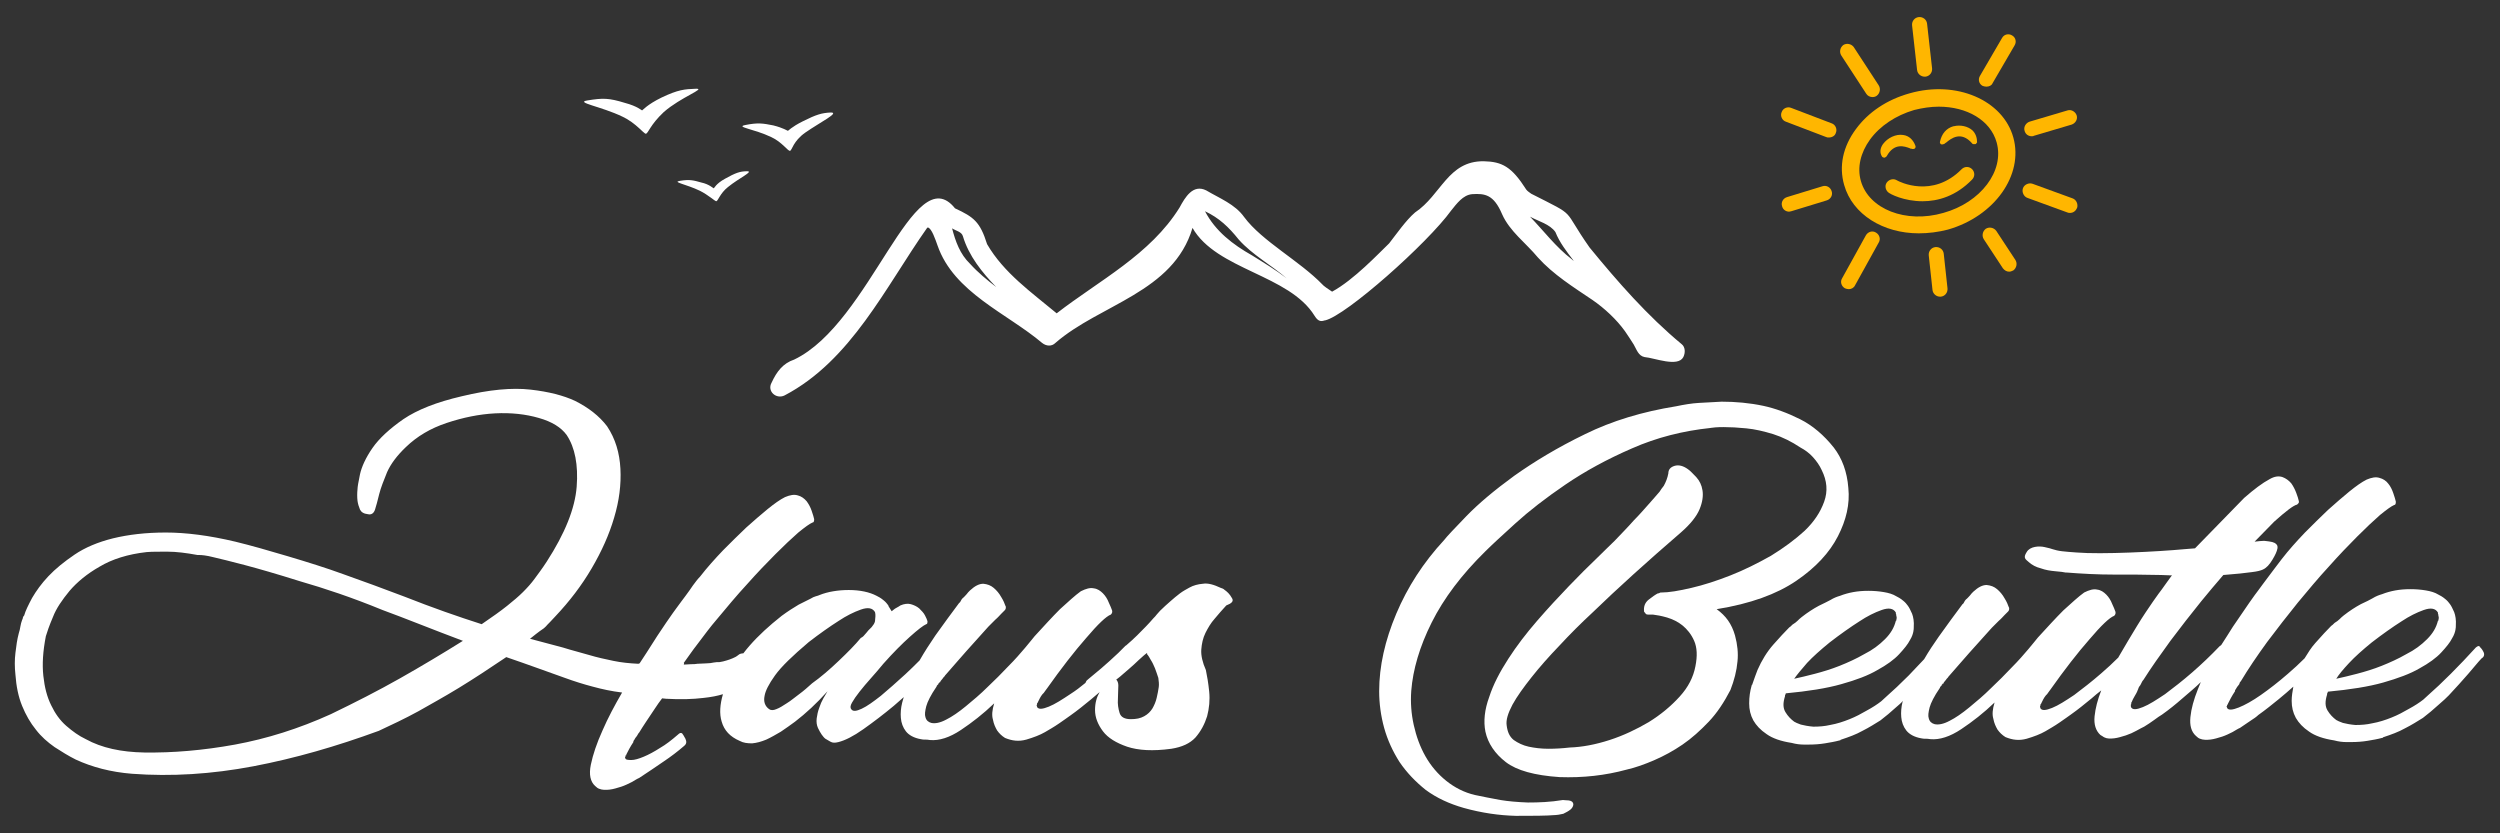 <?xml version="1.0" encoding="utf-8"?>
<!-- Generator: Adobe Illustrator 26.0.3, SVG Export Plug-In . SVG Version: 6.00 Build 0)  -->
<svg version="1.1" id="Layer_1" xmlns="http://www.w3.org/2000/svg" xmlns:xlink="http://www.w3.org/1999/xlink" x="0px" y="0px"
	 width="600px" height="200px" viewBox="0 0 600 200" style="enable-background:new 0 0 600 200;" xml:space="preserve">
<rect x="0" y="0" width="600" height="200" fill="#333333" stroke="none"/>
<style type="text/css">
	.st0{fill:#FFFFFF;}
	.st1{fill:#FFB600;}
</style>
<g>
	<path class="st0" d="M293.8,141.5c-0.1-0.1-0.2-0.2-0.3-0.2c-0.1-0.1-0.3-0.1-0.5-0.2c-1.7-0.8-3.1-1.2-4.3-1
		c-1.2,0.1-2.3,0.4-3.2,0.9c-0.7,0.4-1.5,0.8-2.3,1.4c-0.8,0.6-1.5,1.2-2.3,1.9s-1.7,1.5-2.5,2.3c-0.3,0.3-0.5,0.6-0.8,0.9
		c-0.2,0.3-0.5,0.6-0.8,0.9c-1.1,1.3-2.4,2.6-3.9,4.1c-0.8,0.8-1.6,1.5-2.4,2.2c-0.1,0.1-0.2,0.2-0.4,0.3c-0.5,0.5-1,1-1.6,1.6
		l-0.1,0.1c-1.5,1.4-2.8,2.6-4.1,3.7c-1.3,1.1-2.3,1.9-3,2.5c-0.4,0.3-0.6,0.5-0.7,0.8c0,0.1-0.1,0.1-0.1,0.2
		c-1.2,1-2.4,1.9-3.5,2.6c-2.1,1.4-3.8,2.5-5.3,3.1s-2.4,0.7-2.8,0.1c0-0.1,0-0.2-0.1-0.3c0-0.1,0-0.2,0.1-0.4v-0.1
		c0-0.1,0-0.2,0.1-0.2c0,0,0.1-0.1,0.1-0.2c0.3-0.6,0.6-1.3,1.1-1.9l0.3-0.3c0.4-0.5,0.6-0.9,0.8-1.1c3.4-4.8,6.5-8.8,9.4-12.1
		c2.8-3.3,4.8-5.2,5.9-5.6c0.3-0.3,0.4-0.6,0.3-1c-0.2-0.5-0.4-1.1-0.8-1.9c-0.3-0.8-0.8-1.6-1.4-2.2c-0.6-0.6-1.3-1.1-2.2-1.2
		c-0.9-0.2-1.9,0.1-3.1,0.7c-1.4,1-3,2.5-5,4.3c-1.9,1.9-3.9,4.1-6.1,6.5c-0.5,0.6-1.2,1.5-2.3,2.8s-2.4,2.8-4,4.4
		c-1.6,1.7-3.2,3.3-5,5c-1.7,1.7-3.5,3.2-5.2,4.6c-1.7,1.4-3.3,2.5-4.7,3.2c-1.5,0.8-2.7,1-3.6,0.8c-0.7-0.2-1.2-0.6-1.4-1.4
		c-0.2-0.6-0.1-1.4,0.2-2.6c0.3-1.1,1.1-2.7,2.4-4.6c0.1-0.1,0.1-0.2,0.1-0.2s0-0.1,0.1-0.2l0.3-0.3c0-0.1,0-0.2,0.1-0.2
		c0,0,0.1-0.1,0.1-0.2c0.2,0,0.3-0.1,0.3-0.3c0.2-0.2,0.3-0.4,0.5-0.6c0.1-0.2,0.3-0.4,0.5-0.6c0.1-0.2,0.2-0.3,0.3-0.4
		c1.6-1.8,3.2-3.7,4.9-5.6c1.7-1.9,3.5-3.9,5.3-5.9l1.7-1.7c0.6-0.5,1-1,1.4-1.4s0.6-0.6,0.8-0.8s0.3-0.4,0.3-0.7
		c0-0.2,0-0.3-0.1-0.4c-0.2-0.6-0.5-1.3-1-2.1c-0.5-0.9-1.1-1.6-1.8-2.2c-0.7-0.6-1.5-0.9-2.5-1c-1,0-2,0.5-3.2,1.6
		c-0.3,0.3-0.6,0.6-0.8,0.9c-0.3,0.3-0.6,0.7-1,1c-0.2,0.2-0.3,0.4-0.4,0.6c-0.1,0.2-0.2,0.4-0.4,0.5c-1.8,2.4-3.7,5-5.7,7.8
		c-1.3,1.9-2.6,3.9-3.8,6c-1.1,1.1-2.2,2.2-3.4,3.3c-2.2,2-4.1,3.7-5.9,5.2c-1.8,1.4-3.3,2.5-4.6,3.1s-2.1,0.7-2.5,0.1
		c-0.3-0.4-0.2-0.9,0.2-1.6c0.4-0.7,1-1.6,1.8-2.6s1.7-2.1,2.7-3.2c1-1.1,2-2.3,3-3.5c2.4-2.7,4.5-4.8,6.4-6.5s3.2-2.7,3.9-3
		c0.2,0,0.3-0.2,0.3-0.7c-0.1-0.4-0.3-0.8-0.6-1.4c-0.3-0.6-0.8-1.1-1.4-1.7c-0.6-0.5-1.3-0.8-2-1s-1.6-0.1-2.5,0.3
		c-0.3,0.2-0.6,0.4-1,0.6c-0.4,0.2-0.7,0.5-1.1,0.8c-0.2-0.3-0.3-0.5-0.5-0.8c-0.1-0.2-0.3-0.4-0.3-0.6c-0.3-0.4-0.6-0.8-1.1-1.2
		c-0.7-0.6-1.3-0.9-1.7-1.1c-1.7-0.9-4-1.4-6.7-1.4c-1.3,0-2.5,0.1-3.7,0.3s-2.3,0.5-3.3,0.9c-0.2,0.1-0.5,0.2-0.9,0.3
		s-0.8,0.3-1.3,0.6c-0.6,0.3-1.6,0.8-2.8,1.4c-1.2,0.7-2.6,1.6-4.1,2.7c-0.4,0.3-0.7,0.6-1.1,0.9c-0.4,0.3-0.7,0.6-1.1,0.9
		c-2.7,2.3-5.1,4.7-7,7.2c-0.4,0-0.9,0.1-1.2,0.4c-0.5,0.4-0.9,0.6-1.4,0.8s-1,0.4-1.4,0.5c-0.6,0.2-1.1,0.3-1.7,0.4
		c-0.5,0-0.9,0-1.4,0.1s-1,0.2-1.7,0.2c-0.6,0-1.4,0.1-2.2,0.1c-0.5,0.1-1,0.1-1.5,0.1c-0.6,0-1.2,0.1-1.8,0.1
		c0.1-0.2,0.1-0.3,0-0.4c1.1-1.5,2.1-3,3.2-4.4c1.8-2.4,3.3-4.4,4.6-5.9c2.5-3,4.9-5.9,7.4-8.6c2.4-2.7,4.7-5.1,6.8-7.2
		c2.1-2.1,3.9-3.8,5.5-5.2c1.6-1.3,2.7-2.1,3.4-2.4c0.3,0,0.4-0.3,0.4-0.8c-0.1-0.5-0.3-1.1-0.6-2s-0.7-1.6-1.2-2.3
		c-0.6-0.7-1.3-1.2-2.1-1.4c-0.9-0.3-1.9-0.1-3.1,0.4c-1.2,0.6-2.6,1.6-4.2,2.9c-1.6,1.3-3.3,2.8-5.1,4.4c-1.8,1.7-3.6,3.5-5.6,5.5
		c-1.9,2-3.8,4.1-5.5,6.3c-0.6,0.6-1.1,1.3-1.7,2.1c-0.5,0.7-1,1.5-1.7,2.4s-1.4,1.9-2.3,3.1c-0.3,0.4-1.1,1.5-2.4,3.4
		c-1.3,1.9-2.9,4.3-4.7,7.2c-0.5,0.8-1.1,1.7-1.7,2.6c-0.1,0-0.2,0.1-0.3,0.1c-2.1-0.1-4.1-0.3-6-0.7s-3.8-0.8-5.8-1.4
		c-2-0.6-4.1-1.1-6.3-1.8c-2.3-0.6-4.9-1.3-7.9-2.1c1.1-0.9,1.9-1.5,2.3-1.8s0.7-0.5,1-0.7c0.2-0.2,0.5-0.4,0.8-0.8
		c0.3-0.3,1-1,2-2.1c3.4-3.6,6.3-7.4,8.7-11.5s4.2-8.1,5.4-12.2c1.2-4,1.7-7.9,1.5-11.7c-0.2-3.8-1.2-7.2-3.2-10.2
		c-1.9-2.5-4.5-4.5-7.7-6.1c-2.8-1.3-6.3-2.2-10.7-2.7c-4.4-0.5-9.9,0-16.5,1.6c-6,1.4-10.6,3.2-14,5.5c-3.3,2.3-5.8,4.6-7.4,6.9
		s-2.6,4.5-3,6.3c-0.4,1.9-0.6,3.1-0.6,3.6c-0.1,1-0.1,1.9,0,2.8c0.1,0.7,0.3,1.4,0.6,2.1c0.3,0.6,0.9,1,1.9,1.1
		c0.8,0.2,1.4-0.2,1.7-1.1c0.3-0.9,0.6-2.1,1-3.7s1.1-3.3,1.9-5.3c0.9-2,2.4-4,4.5-6c2.7-2.6,5.9-4.5,9.8-5.8s7.8-2.1,11.6-2.3
		c3.9-0.2,7.4,0.2,10.5,1.1c3.2,0.9,5.4,2.3,6.7,4.1c2,3,2.8,7.2,2.4,12.4c-0.4,5.2-2.8,11.2-7.2,18c-1.1,1.7-2.1,3-2.9,4.1
		c-0.8,1.1-1.7,2.1-2.8,3.2c-1,1-2.3,2.1-3.8,3.3s-3.6,2.7-6.1,4.4c-2.8-0.9-5.8-1.9-8.9-3s-6.3-2.3-9.6-3.6
		c-5-1.9-9.9-3.7-14.7-5.4c-4.1-1.5-8.6-2.9-13.3-4.3c-4.7-1.4-8.9-2.6-12.6-3.5c-6.3-1.5-11.9-2.2-16.7-2.2s-9,0.5-12.7,1.4
		c-3.6,0.9-6.7,2.2-9.2,3.9s-4.6,3.4-6.3,5.2s-2.9,3.5-3.9,5.2c-0.9,1.7-1.6,3.1-1.9,4.2c-0.2,0.2-0.3,0.4-0.3,0.5
		c0,0.2-0.1,0.4-0.2,0.6c-0.2,0.5-0.3,1-0.4,1.5c-0.1,0.6-0.2,1.1-0.4,1.7c-0.4,1.5-0.6,3-0.8,4.7c-0.2,1.6-0.2,3.4,0,5.2
		c0.2,2.8,0.7,5.3,1.6,7.5s2,4.1,3.3,5.7c1.3,1.7,2.8,3,4.5,4.2c1.7,1.1,3.3,2.1,5.1,3c3.9,1.8,8.4,3,13.5,3.4
		c9.4,0.7,19.1,0.1,29.1-1.8c10-1.9,20-4.8,30.1-8.5c3-1.4,6.2-2.9,9.5-4.7c2.8-1.6,6.1-3.4,9.7-5.6c3.6-2.2,7.4-4.7,11.4-7.4
		c2.7,0.9,5.1,1.8,7.4,2.6s4.5,1.6,6.7,2.4c2.2,0.8,4.4,1.5,6.7,2.1c2.2,0.6,4.5,1.1,7,1.4c-1.8,3.1-3.4,6.1-4.7,9.1
		c-1.4,3.1-2.3,5.8-2.8,8.2s-0.1,4.1,1,5.1c0.4,0.4,0.7,0.6,1,0.7c0.7,0.3,1.6,0.3,2.5,0.2s1.8-0.4,2.8-0.7c0.9-0.3,1.7-0.7,2.5-1.1
		c0.7-0.4,1.3-0.8,1.8-1c2.1-1.4,4.1-2.7,5.8-3.9c1.8-1.2,3.5-2.5,5-3.8c0.6-0.5,0.6-1,0.3-1.7c-0.4-0.7-0.6-1.1-0.8-1.3
		c-0.3-0.2-0.6-0.1-1,0.3c-1.5,1.3-2.9,2.4-4.3,3.2c-1.4,0.9-2.7,1.6-3.9,2.1s-2.2,0.8-3,0.8s-1.3-0.1-1.4-0.3c0-0.1,0-0.2-0.1-0.2
		c0-0.1,0-0.2,0.1-0.3v-0.1v-0.1c0-0.1,0-0.1,0.1-0.1c0,0,0.1,0,0.1-0.1v-0.1c0.4-0.8,0.9-1.8,1.7-3c0-0.2,0-0.3,0.1-0.3
		c0-0.1,0-0.2,0.1-0.2c0,0,0.1-0.1,0.1-0.2c0.2-0.3,0.3-0.5,0.5-0.7c0.1-0.2,0.3-0.4,0.3-0.5c0.1-0.2,0.2-0.3,0.3-0.4
		c0.9-1.5,2.2-3.4,3.8-5.8c0.5-0.8,1.1-1.6,1.7-2.4l1,0.1c3.5,0.2,6.4,0.1,8.9-0.2c1.9-0.2,3.4-0.5,4.7-0.9
		c-0.7,2.4-0.9,4.7-0.3,6.6c0.6,2.1,2,3.6,4.3,4.6c0.9,0.5,1.9,0.6,3,0.6c1.1-0.1,2.2-0.4,3.4-0.9c1.1-0.5,2.3-1.2,3.5-1.9
		c1.2-0.8,2.3-1.6,3.4-2.4c2.6-2,5.2-4.4,7.8-7.3c-0.3,0.5-0.6,1-1,1.7s-0.7,1.4-1,2.3c-0.3,0.8-0.5,1.7-0.6,2.5
		c-0.1,0.9,0,1.6,0.3,2.3c0.3,0.6,0.6,1.2,0.9,1.6c0.3,0.4,0.6,0.8,0.9,1c0.3,0.2,0.7,0.4,1.2,0.7s1.1,0.3,1.9,0.1
		c1.6-0.4,3.6-1.4,6-3.1c2.4-1.7,4.9-3.6,7.3-5.6c0.8-0.7,1.6-1.4,2.4-2.1c-0.1,0.4-0.3,0.9-0.4,1.4c-0.3,1.2-0.4,2.5-0.3,3.6
		c0.1,1.2,0.5,2.3,1.2,3.2s1.9,1.6,3.6,1.9c0.4,0.1,0.7,0.1,1,0.1s0.7,0,1.2,0.1c2.2,0.2,4.7-0.6,7.4-2.4c2.7-1.8,5.4-3.9,8-6.4
		c-0.5,1.6-0.6,2.9-0.3,3.9c0.2,1.1,0.6,1.9,1,2.6c0.5,0.7,1.1,1.3,1.9,1.8c1.7,0.7,3.3,0.9,5.1,0.4c1.7-0.5,3.3-1.1,4.5-1.8
		c1-0.6,2.1-1.2,3.4-2.1c1.2-0.8,2.1-1.5,2.7-1.9c1.7-1.2,3.3-2.5,5-3.9c0.7-0.6,1.3-1.1,2-1.7c-0.7,1.2-1.1,2.6-1.1,4.3
		c0,1.8,0.7,3.5,1.9,5.1c1.2,1.6,3.2,2.8,5.8,3.7c2.7,0.9,6.2,1.1,10.6,0.5c2.6-0.4,4.5-1.3,5.8-2.7c1.3-1.5,2.2-3.2,2.8-5.1
		c0.5-1.9,0.7-3.9,0.5-5.9s-0.5-3.8-0.8-5.2c-0.8-1.8-1.2-3.5-1.1-4.9s0.4-2.8,1-4s1.3-2.4,2.2-3.4c0.9-1.1,1.8-2.1,2.8-3.2
		c1.3-0.5,1.8-1,1.4-1.7C295.1,142.5,294.5,142,293.8,141.5z M96,162.8c-5.3,3-10.8,5.8-16.6,8.6c-7.7,3.5-15.4,5.9-23,7.3
		c-7.7,1.4-14.9,2-21.8,1.9c-5.5-0.1-10.2-1.1-14-3.2c-1.7-0.8-3.2-1.9-4.7-3.2s-2.7-3-3.6-4.9c-1-2-1.6-4.3-1.9-7.1
		c-0.3-2.8-0.1-5.9,0.6-9.5c0.3-1,0.8-2.5,1.7-4.6c0.8-2.1,2.2-4.1,4-6.3c1.8-2.1,4.2-4.1,7.2-5.8c3-1.8,6.8-3,11.3-3.5
		c1.2-0.1,2.8-0.1,5-0.1c2.1,0,4.5,0.3,7.2,0.8c0.6,0,1.1,0,1.7,0.1c0.6,0.1,1.3,0.2,2,0.4c1.7,0.4,4.2,1,7.6,1.9
		c3.4,0.9,7.9,2.2,13.3,3.9c5.9,1.7,12.5,3.9,19.8,6.9c2.7,1,5.6,2.1,8.9,3.4c3.3,1.3,6.7,2.6,10.4,4
		C106.3,156.8,101.3,159.8,96,162.8z M201.3,158.6c-2.2,2.1-4.3,3.9-6.4,5.4c-1,0.9-2,1.8-3.1,2.6s-2,1.6-3,2.2
		c-0.9,0.6-1.7,1.1-2.5,1.4c-0.7,0.3-1.3,0.3-1.7,0c-1-0.7-1.4-1.8-1.1-3.2c0.2-1.2,1-2.8,2.5-4.9c1.5-2.1,4.2-4.7,8.1-8
		c2.6-2,5-3.7,7.2-5.1c1.8-1.2,3.6-2.1,5.3-2.7c1.7-0.6,2.8-0.4,3.4,0.6c0.1,0.3,0.1,0.6,0.1,1s-0.1,0.8-0.1,1.2
		c-0.1,0.5-0.4,0.9-0.8,1.4l-0.8,0.8c-0.2,0.3-0.6,0.7-1.2,1.4c-0.2,0.2-0.4,0.3-0.6,0.4C205.2,154.8,203.4,156.6,201.3,158.6z
		 M278.1,164.9c-0.1,0.8-0.3,1.7-0.5,2.6c-0.2,0.9-0.6,1.8-1,2.5c-0.5,0.8-1.1,1.4-2,1.9s-1.9,0.7-3.2,0.7c-1.5,0-2.4-0.5-2.7-1.5
		c-0.3-1-0.5-2.1-0.4-3.3c0-1.2,0.1-2.3,0.1-3.3c0-0.6-0.2-1.1-0.5-1.4c0.3-0.2,0.5-0.4,0.9-0.7c0.7-0.6,1.4-1.2,2.2-1.9
		c0.8-0.7,1.6-1.4,2.3-2.1c0.8-0.7,1.4-1.3,2-1.7v0.3c0,0.1,0,0.1,0.1,0.1c0.2,0.3,0.5,0.7,0.8,1.3c0.4,0.6,0.7,1.3,1,2
		s0.5,1.5,0.8,2.3C278.1,163.5,278.2,164.2,278.1,164.9z"/>
	<path class="st0" d="M412,146.2c8.1-1.3,14.4-3.6,19.1-6.8s8-6.8,10-10.7c2-3.9,2.9-7.7,2.5-11.6c-0.3-3.9-1.5-7.1-3.5-9.7
		c-2.4-3-5.1-5.3-8.1-6.8s-6-2.6-8.8-3.2c-3.3-0.7-6.7-1-10-1c-1.9,0.1-3.8,0.2-5.5,0.3c-1.7,0.1-3.5,0.4-5.4,0.8
		c-8.1,1.3-15.4,3.5-21.9,6.7c-6.6,3.2-12.2,6.6-17,10c-4.8,3.5-8.6,6.7-11.5,9.7s-4.7,4.9-5.3,5.7c-5,5.4-8.8,11.3-11.5,17.7
		s-4.1,12.6-4.1,18.6c0,2.9,0.4,5.9,1.2,8.8c0.8,2.9,2.1,5.7,3.7,8.2c1.7,2.5,3.8,4.7,6.3,6.7c2.6,1.9,5.6,3.3,9.1,4.3
		c4.3,1.2,8.5,1.8,12.5,1.9c4,0,7.2,0,9.6-0.2c0.3,0,0.9-0.1,1.8-0.3c0.6-0.3,1.2-0.6,1.7-1s0.7-0.9,0.7-1.3
		c-0.1-0.6-0.5-0.8-1.1-0.9c-0.6,0-1.1-0.1-1.4-0.1c-3,0.5-5.8,0.6-8.4,0.6c-2.6-0.1-4.8-0.3-6.6-0.6c-2.2-0.4-4.2-0.8-6.1-1.2
		c-2.6-0.6-4.9-1.8-6.9-3.4c-2-1.6-3.7-3.6-5-5.9c-1.3-2.3-2.2-4.8-2.8-7.5c-0.6-2.7-0.8-5.4-0.6-8.2c0.4-5.1,2-10.6,4.9-16.4
		c2.9-5.8,7.2-11.5,12.9-17.1c1.5-1.5,3.9-3.7,7.2-6.7c3.3-3,7.3-6.1,12-9.3c4.7-3.2,10-6.1,16-8.7c5.9-2.6,12.2-4.2,18.9-4.9h-0.1
		c0.6-0.1,1.6-0.2,3.2-0.2s3.4,0.1,5.4,0.3c2.1,0.2,4.2,0.7,6.5,1.4c2.2,0.7,4.4,1.8,6.5,3.2c1.1,0.6,2.1,1.3,3,2.3s1.6,2,2.1,3.1
		c1.3,2.6,1.5,5.1,0.6,7.6s-2.4,4.8-4.7,7c-2.3,2.1-5,4.1-8.1,6c-3.2,1.8-6.4,3.4-9.7,4.7c-3.3,1.3-6.4,2.3-9.4,3s-5.4,1.1-7.2,1.1
		c-0.2,0-0.3,0-0.4,0.1s-0.2,0.1-0.4,0.1c-0.6,0.3-1.3,0.8-2.2,1.5c-0.9,0.7-1.3,1.7-1.1,3c0.1,0,0.2,0.1,0.3,0.3
		c0.1,0.2,0.3,0.3,0.7,0.3h1.1c0.9,0.1,2,0.3,3.4,0.7c1.3,0.4,2.6,1,3.7,1.9s2.1,2.1,2.8,3.7c0.7,1.6,0.8,3.6,0.3,6.1
		c-0.5,2.6-1.7,5-3.8,7.3c-2.1,2.3-4.5,4.3-7.4,6.1c-2.9,1.7-6,3.2-9.4,4.3s-6.6,1.7-9.6,1.8c-1.7,0.2-3.4,0.3-5.1,0.3
		s-3.3-0.2-4.7-0.5c-1.4-0.3-2.6-0.9-3.6-1.6c-1-0.8-1.5-1.9-1.7-3.5c-0.2-1.3,0.3-2.9,1.4-5c1.1-2,2.7-4.2,4.6-6.6
		c1.9-2.4,4.1-4.9,6.7-7.6c2.5-2.7,5.1-5.3,7.8-7.8c6.2-6,13.3-12.4,21.3-19.3c2.3-2,3.8-3.9,4.5-5.6s0.9-3.2,0.7-4.5
		c-0.2-1.3-0.7-2.3-1.5-3.2c-0.8-0.8-1.4-1.5-2-1.9c-1.1-0.8-2.2-1.1-3.2-0.8c-1,0.3-1.5,0.9-1.5,1.8c-0.2,1.1-0.6,2.1-1.1,3
		c-0.4,0.5-0.7,0.9-1,1.4c-0.8,0.9-1.7,2-2.8,3.2c-0.9,1-2,2.3-3.4,3.7c-1.3,1.5-2.9,3.1-4.6,4.9c-0.9,0.9-2.4,2.3-4.3,4.2
		c-2,1.9-4.2,4.1-6.7,6.7c-2.5,2.6-5,5.3-7.6,8.3s-4.9,6-6.9,9.1s-3.6,6.1-4.6,9.2c-1.1,3-1.4,5.8-0.9,8.3c0.6,2.8,2.3,5.3,4.9,7.3
		s6.9,3.2,12.9,3.6c5.6,0.2,11-0.4,16.1-1.8c2.2-0.5,4.4-1.3,6.7-2.3c2.3-1,4.5-2.2,6.7-3.7s4.3-3.4,6.3-5.5s3.7-4.7,5.2-7.6
		c0.9-2.3,1.5-4.6,1.7-6.9c0.2-1.9,0-4-0.6-6.2C415.6,149.7,414.2,147.8,412,146.2z"/>
	<path class="st0" d="M596,156.4c-0.3-0.6-0.6-0.9-0.8-1.1c-0.2-0.4-0.5-0.3-1,0.1c-2,2.2-4,4.3-6,6.3s-3.8,3.7-5.4,5.1
		c-0.4,0.4-0.8,0.7-1.2,1.1c-0.9,0.7-2.1,1.5-3.6,2.3c-1.2,0.7-2.5,1.4-4,2s-3,1.1-4.7,1.4c-1.3,0.3-2.6,0.4-4,0.4
		c-1.2-0.1-2.2-0.3-3-0.5c-0.8-0.3-1.3-0.5-1.6-0.7c-0.8-0.6-1.5-1.3-2.1-2.3s-0.6-2.2-0.1-3.8v-0.1c0-0.1,0-0.2,0.1-0.3
		c0-0.1,0.1-0.2,0.1-0.3c5.3-0.5,9.8-1.2,13.3-2.2s6.5-2.1,8.7-3.4c2.2-1.2,4-2.5,5.2-3.8s2.1-2.4,2.6-3.4c0.5-0.8,0.7-1.5,0.8-2
		s0.1-0.8,0.1-1v-0.1c0.1-1.3-0.1-2.4-0.4-3.2c-0.4-0.9-0.7-1.5-1-1.9s-0.6-0.8-1.1-1.2c-0.7-0.6-1.3-0.9-1.7-1.1
		c-0.8-0.5-1.8-0.8-3-1s-2.4-0.3-3.7-0.3s-2.5,0.1-3.6,0.3s-2.2,0.5-3.2,0.9c-0.7,0.2-1.5,0.5-2.3,1c-0.5,0.3-1.5,0.8-2.8,1.4
		c-1.3,0.7-2.7,1.6-4.1,2.7c-0.4,0.3-0.7,0.6-1,0.9c-0.3,0.3-0.7,0.6-1.2,0.9c-0.4,0.4-0.6,0.6-0.8,0.7c-1,1-2.3,2.4-3.8,4.1
		c-1,1.1-1.8,2.4-2.6,3.7c-1.3,1.3-2.6,2.5-4,3.7c-2.3,2-4.5,3.7-6.5,5.1c-2,1.4-3.8,2.4-5.3,3s-2.5,0.7-2.8,0.1
		c0-0.1,0-0.2-0.1-0.2s0-0.2,0.1-0.3v-0.1v-0.1c0-0.1,0-0.1,0.1-0.1s0.1,0,0.1-0.1v-0.1c0.4-0.8,0.9-1.8,1.7-3c0-0.2,0-0.3,0.1-0.3
		c0-0.1,0-0.2,0.1-0.2c0,0,0.1-0.1,0.1-0.2c0.2-0.3,0.3-0.5,0.5-0.7s0.3-0.4,0.3-0.6c0.1-0.2,0.2-0.3,0.3-0.4c1.8-3,3.9-6.1,6.3-9.4
		c2.4-3.2,4.9-6.4,7.4-9.5c2.5-3,4.9-5.9,7.4-8.6c2.4-2.7,4.7-5.1,6.8-7.2c2.1-2.1,3.9-3.8,5.5-5.2c1.6-1.3,2.7-2.1,3.4-2.4
		c0.3,0,0.4-0.3,0.4-0.8c-0.1-0.5-0.3-1.1-0.6-2s-0.7-1.7-1.2-2.3c-0.5-0.7-1.3-1.2-2.1-1.4c-0.9-0.3-1.9-0.1-3.1,0.4
		c-1.2,0.6-2.6,1.6-4.2,2.9c-1.6,1.3-3.3,2.8-5.1,4.4c-1.8,1.7-3.6,3.5-5.6,5.5c-1.9,2-3.8,4.1-5.5,6.3c-0.5,0.6-2.7,3.6-3.4,4.5
		s-1.4,1.9-2.3,3.1c-0.3,0.4-1,1.3-2.1,2.9c-1.1,1.6-2.4,3.5-3.9,5.7c-0.9,1.4-1.8,2.9-2.8,4.4c-0.1,0.1-0.3,0.2-0.4,0.3
		c-2.1,2.2-4.3,4.3-6.6,6.3s-4.5,3.7-6.5,5.2c-2.1,1.4-3.8,2.5-5.3,3.1s-2.4,0.7-2.8,0.1c-0.1-0.1-0.1-0.3-0.1-0.7l0.1-0.1v-0.4
		c0.1,0,0.1-0.1,0.1-0.1c0.2-0.5,0.4-0.9,0.7-1.4s0.6-1,0.8-1.6c0.1-0.1,0.1-0.2,0.1-0.3c0.1-0.1,0.1-0.2,0.1-0.2s0-0.1,0.1-0.2
		c0.2-0.2,0.3-0.4,0.4-0.6c0.1-0.2,0.2-0.4,0.3-0.6c0.1-0.2,0.2-0.3,0.3-0.4c1.9-3,4.1-6.1,6.5-9.4c2.4-3.2,4.9-6.4,7.4-9.5
		c1.7-2.1,3.5-4.2,5.3-6.3c2.8-0.2,5.5-0.5,6.9-0.7c2.5-0.3,3.1-0.8,3.8-1.5s1.6-2.3,1.9-3c0.3-0.7,0.7-1.7,0.1-2.2
		c-0.5-0.5-1.1-0.6-2.9-0.8c-0.6,0-1.4,0.1-2.3,0.2l4.7-4.8c2.8-2.5,4.6-3.9,5.5-4.1c0.1-0.1,0.2-0.2,0.3-0.3
		c0.1-0.1,0.2-0.3,0.1-0.6c-0.1-0.5-0.3-1.1-0.6-1.9s-0.7-1.6-1.2-2.3c-0.6-0.7-1.3-1.2-2.1-1.5c-0.9-0.3-1.9-0.2-3.1,0.5
		c-1.7,0.9-3.7,2.4-6.1,4.5l-11.8,12.1l-2.5,0.2c-6.4,0.6-20,1.3-25.9,0.8c-1.5-0.1-2.6-0.2-3.5-0.3s-1.7-0.3-2.3-0.5
		c-0.6-0.2-0.6-0.2-1.9-0.5s-3.5-0.2-4.3,1.2c-0.9,1.4-0.3,1.7,0.5,2.4s1.7,1.2,2.9,1.5c1.1,0.4,2.3,0.6,3.5,0.7
		c1.2,0.1,2,0.2,2.4,0.3h0.2c3.8,0.3,7.6,0.5,11.4,0.5c3.9,0,7.6,0,11.4,0.1l2.6,0.1c-0.1,0.1-0.1,0.1-0.2,0.2
		c-0.7,0.9-1.4,2-2.3,3.2c-0.3,0.4-1,1.3-2.1,2.9c-1.1,1.6-2.4,3.5-3.8,5.8c-1.4,2.3-2.9,4.8-4.4,7.4c0,0.1-0.1,0.1-0.1,0.2
		c-1.3,1.3-2.7,2.6-4.1,3.8c-2.3,2-4.5,3.7-6.5,5.2c-2.1,1.4-3.8,2.5-5.3,3.1s-2.4,0.7-2.8,0.1c0-0.1,0-0.2-0.1-0.3
		c0-0.1,0-0.2,0.1-0.4v-0.1c0-0.1,0-0.2,0.1-0.2c0,0,0.1-0.1,0.1-0.2c0.3-0.6,0.6-1.3,1.1-1.9l0.3-0.3c0.4-0.5,0.6-0.9,0.8-1.1
		c3.4-4.8,6.5-8.8,9.4-12.1c2.8-3.3,4.8-5.2,5.9-5.6c0.3-0.3,0.4-0.6,0.3-1c-0.2-0.5-0.4-1.1-0.8-1.9c-0.3-0.8-0.8-1.6-1.4-2.2
		c-0.6-0.6-1.3-1.1-2.2-1.2c-0.9-0.2-1.9,0.1-3.1,0.7c-1.4,1-3,2.5-5,4.3c-1.9,1.9-3.9,4.1-6.1,6.5c-0.5,0.6-1.2,1.5-2.3,2.8
		c-1.1,1.3-2.4,2.8-4,4.4c-1.6,1.7-3.2,3.3-5,5c-1.7,1.7-3.5,3.2-5.2,4.6c-1.7,1.4-3.3,2.5-4.7,3.2c-1.5,0.8-2.7,1-3.6,0.8
		c-0.7-0.2-1.2-0.6-1.4-1.4c-0.2-0.6-0.1-1.4,0.2-2.6c0.3-1.1,1.1-2.7,2.4-4.6c0.1-0.1,0.1-0.2,0.1-0.2s0-0.1,0.1-0.2l0.3-0.3
		c0-0.1,0-0.2,0.1-0.2c0,0,0.1-0.1,0.1-0.2c0.2,0,0.3-0.1,0.3-0.3c0.2-0.2,0.3-0.4,0.5-0.6c0.1-0.2,0.3-0.4,0.5-0.6
		c0.1-0.2,0.2-0.3,0.3-0.4c1.6-1.8,3.2-3.7,4.9-5.6c1.7-1.9,3.5-3.9,5.3-5.9l1.7-1.7c0.6-0.5,1-1,1.4-1.4s0.6-0.6,0.8-0.8
		c0.2-0.2,0.3-0.4,0.3-0.7c0-0.2,0-0.3-0.1-0.4c-0.2-0.6-0.5-1.3-1-2.1c-0.5-0.9-1.1-1.6-1.8-2.2c-0.7-0.6-1.5-0.9-2.5-1
		c-1,0-2,0.5-3.2,1.6c-0.3,0.3-0.6,0.6-0.8,0.9c-0.3,0.3-0.6,0.7-1,1c-0.2,0.2-0.3,0.4-0.4,0.6c-0.1,0.2-0.2,0.4-0.4,0.5
		c-1.8,2.4-3.7,5-5.7,7.8c-1.2,1.7-2.4,3.5-3.5,5.4c-1.2,1.3-2.5,2.6-3.7,3.9c-2,2-3.8,3.7-5.4,5.1c-0.4,0.4-0.8,0.7-1.2,1.1
		c-0.9,0.7-2.1,1.5-3.6,2.3c-1.2,0.7-2.5,1.4-4,2s-3,1.1-4.7,1.4c-1.3,0.3-2.6,0.4-4,0.4c-1.2-0.1-2.2-0.3-3-0.5
		c-0.8-0.3-1.3-0.5-1.6-0.7c-0.8-0.6-1.5-1.3-2.1-2.3s-0.6-2.2-0.1-3.8V167c0-0.1,0-0.2,0.1-0.3c0-0.1,0.1-0.2,0.1-0.3
		c5.3-0.5,9.8-1.2,13.3-2.2c3.6-1,6.5-2.1,8.7-3.4c2.2-1.2,4-2.5,5.2-3.8s2.1-2.4,2.6-3.4c0.5-0.8,0.7-1.5,0.8-2
		c0.1-0.5,0.1-0.8,0.1-1v-0.1c0.1-1.3-0.1-2.4-0.4-3.2c-0.4-0.9-0.7-1.5-1-1.9s-0.6-0.8-1.1-1.2c-0.7-0.6-1.3-0.9-1.7-1.1
		c-0.8-0.5-1.8-0.8-3-1s-2.4-0.3-3.7-0.3c-1.3,0-2.5,0.1-3.6,0.3s-2.2,0.5-3.2,0.9c-0.7,0.2-1.5,0.5-2.3,1c-0.6,0.3-1.5,0.8-2.8,1.4
		c-1.3,0.7-2.7,1.6-4.1,2.7c-0.4,0.3-0.7,0.6-1,0.9c-0.3,0.3-0.7,0.6-1.2,0.9c-0.4,0.4-0.6,0.6-0.8,0.7c-1,1-2.3,2.4-3.8,4.1
		c-1.5,1.7-2.8,3.8-3.8,6.1c-0.2,0.5-0.4,1.1-0.6,1.6c-0.2,0.6-0.4,1.1-0.6,1.7c0,0.1,0,0.2-0.1,0.2c0,0-0.1,0.1-0.1,0.2
		c-0.4,1.4-0.6,2.8-0.6,4.3s0.3,2.8,1,4.1c0.7,1.2,1.7,2.3,3.2,3.3c1.4,1,3.4,1.7,6,2.1c1.1,0.3,2.1,0.4,2.9,0.4h1.2
		c1.4,0,2.7-0.1,3.9-0.3c1.2-0.2,2.4-0.4,3.5-0.7c0.1,0,0.2,0,0.2-0.1c0,0,0.1-0.1,0.2-0.1c1.8-0.6,3.5-1.2,5.1-2.1
		c1.6-0.8,3-1.7,4.3-2.5c1.3-1,2.5-2,3.7-3.1c0.7-0.6,1.3-1.1,1.7-1.6c0,0.1-0.1,0.2-0.1,0.3c-0.3,1.2-0.4,2.5-0.3,3.6
		c0.1,1.2,0.5,2.3,1.2,3.2s1.9,1.6,3.6,1.9c0.4,0.1,0.7,0.1,1,0.1s0.7,0,1.2,0.1c2.2,0.2,4.7-0.6,7.4-2.4s5.4-3.9,8-6.4
		c-0.5,1.6-0.6,2.9-0.3,3.9c0.2,1.1,0.6,1.9,1,2.6c0.5,0.7,1.1,1.3,1.9,1.8c1.7,0.7,3.3,0.9,5.1,0.4c1.7-0.5,3.3-1.1,4.5-1.8
		c1-0.6,2.1-1.2,3.4-2.1c1.2-0.8,2.1-1.5,2.7-1.9c1.7-1.2,3.3-2.5,5-3.9c0.8-0.7,1.5-1.3,2.3-1.9c-0.9,2.3-1.4,4.3-1.6,6.2
		c-0.2,2,0.3,3.5,1.4,4.5c0.2,0.1,0.3,0.2,0.5,0.3c0.1,0.1,0.3,0.2,0.5,0.3c0.6,0.3,1.4,0.3,2.3,0.2s1.8-0.4,2.8-0.7
		c0.9-0.3,1.8-0.7,2.5-1.1c0.8-0.4,1.4-0.8,1.9-1c0.8-0.5,1.6-1,2.4-1.6c0.8-0.6,1.4-1,1.9-1.3c1.7-1.2,3.3-2.5,4.9-3.9
		c1.6-1.4,3.1-2.6,4.4-3.9c-0.2,0.6-0.5,1.1-0.7,1.7c-1,2.5-1.6,4.7-1.8,6.7s0.2,3.5,1.3,4.5c0.4,0.4,0.7,0.6,1,0.7
		c0.7,0.3,1.6,0.3,2.5,0.2s1.8-0.4,2.8-0.7c0.9-0.3,1.7-0.7,2.5-1.1c0.7-0.4,1.3-0.8,1.8-1c0.8-0.6,1.7-1.1,2.5-1.7
		c0.8-0.5,1.5-1,1.9-1.4c1.7-1.2,3.3-2.5,4.9-3.8c1.2-1,2.4-2,3.5-3c-0.2,1.1-0.4,2.3-0.4,3.4c0,1.5,0.3,2.8,1,4.1
		c0.7,1.2,1.7,2.3,3.2,3.3c1.4,1,3.4,1.7,6,2.1c1.1,0.3,2.1,0.4,2.9,0.4h1.2c1.4,0,2.7-0.1,3.9-0.3s2.4-0.4,3.5-0.7
		c0.1,0,0.2,0,0.2-0.1c0,0,0.1-0.1,0.2-0.1c1.8-0.6,3.5-1.2,5.1-2.1c1.6-0.8,3-1.7,4.3-2.5c1.3-1,2.5-2,3.7-3.1c1.2-1,2-1.8,2.5-2.3
		c1.7-1.8,3.3-3.6,4.7-5.2c1.4-1.6,2.4-2.9,3.2-3.7C596.3,157.6,596.3,156.9,596,156.4z M563.8,159.1c1.4-1.5,3.2-3.1,5.4-4.9
		c2.6-2,5-3.7,7.2-5.1c1.8-1.2,3.6-2.1,5.3-2.7c1.7-0.6,2.8-0.4,3.4,0.6c0,0.2,0,0.4,0.1,0.5c0,0.2,0,0.4,0.1,0.6
		c0,0.2,0,0.5-0.1,0.8c0,0.1,0,0.1-0.1,0.1c-0.4,1.6-1.2,3-2.6,4.4c-1.4,1.4-3,2.6-5,3.6c-1.9,1.1-3.9,2-5.9,2.8s-4,1.4-5.9,1.9
		s-3.6,0.9-5,1.2C561.3,161.9,562.4,160.6,563.8,159.1z M433.7,159.1c1.4-1.5,3.2-3.1,5.4-4.9c2.6-2,5-3.7,7.2-5.1
		c1.8-1.2,3.6-2.1,5.3-2.7c1.7-0.6,2.8-0.4,3.4,0.6c0,0.2,0,0.4,0.1,0.5c0,0.2,0,0.4,0.1,0.6c0,0.2,0,0.5-0.1,0.8
		c0,0.1,0,0.1-0.1,0.1c-0.4,1.6-1.2,3-2.6,4.4s-3,2.6-5,3.6c-1.9,1.1-3.9,2-5.9,2.8s-4,1.4-5.9,1.9s-3.6,0.9-5,1.2
		C431.3,161.9,432.4,160.6,433.7,159.1z"/>
</g>
<g>
	<path class="st1" d="M456.8,32.4c-1.8-0.3-3.8,0.7-4.9,2.2c-0.7,1-0.8,2.1-0.2,3l0.1,0.1c0.2,0.1,0.4,0.2,0.6,0.1l0,0
		c0.2-0.1,0.3-0.2,0.4-0.3c1.8-3.3,4.3-2.4,5.6-1.9c0.1,0.1,0.3,0.1,0.4,0.1c0.2,0.1,0.6,0.1,0.8-0.1c0.1-0.1,0.2-0.4,0.1-0.6
		C459.2,33.6,458.2,32.6,456.8,32.4z M459.4,35.2L459.4,35.2L459.4,35.2L459.4,35.2z"/>
	<path class="st1" d="M473.4,31.3c-1.1-1-2.9-1.4-4.5-1h-0.1c-1.7,0.5-2.8,1.8-3.2,3.7c-0.1,0.3,0.1,0.5,0.2,0.6
		c0.4,0.2,0.8-0.1,0.9-0.1c0.1-0.1,0.2-0.2,0.4-0.3c1.1-0.9,3.5-2.9,6.2,0.2c0.1,0.2,0.3,0.2,0.5,0.2c0.1,0,0.1,0,0.2,0
		c0.2,0,0.3-0.1,0.4-0.3l0.1-0.1C474.5,33.1,474.2,32.1,473.4,31.3z"/>
	<path class="st1" d="M460.5,56c-8.5,0-15.9-4.5-17.9-11.6c-1.3-4.5-0.3-9.2,2.8-13.4c3-4.1,7.5-7.1,12.9-8.6
		c11.2-3.2,22.4,1.6,24.9,10.6s-4.5,18.9-15.7,22.1C465.2,55.7,462.8,56,460.5,56z M465.3,25.6c-1.9,0-3.9,0.3-5.9,0.8
		c-4.4,1.3-8.2,3.8-10.6,7.1c-2.3,3.2-3.1,6.7-2.2,9.9c1.9,6.8,10.8,10.3,19.8,7.7c9-2.5,14.7-10.1,12.8-16.9
		C477.7,28.8,472,25.6,465.3,25.6z"/>
	<path class="st1" d="M461.4,48.3c-4.4,0-7.8-1.7-8.3-2.2c-0.7-0.7-0.8-1.8-0.1-2.5c0.6-0.6,1.5-0.8,2.3-0.3
		c0.5,0.3,8.5,4.4,15.5-2.7c0.7-0.7,1.8-0.7,2.5,0s0.7,1.8,0,2.5C469.4,47.1,465.1,48.3,461.4,48.3z"/>
	<path class="st1" d="M465.6,71.2c-0.9,0-1.7-0.7-1.8-1.6l-0.9-8.3c-0.1-1,0.6-1.9,1.6-2s1.9,0.6,2,1.6l0.9,8.3c0.1,1-0.6,1.9-1.6,2
		C465.7,71.2,465.6,71.2,465.6,71.2z"/>
	<path class="st1" d="M461.9,18.4c-0.9,0-1.7-0.7-1.8-1.6l-1.2-10.7c-0.1-1,0.6-1.9,1.6-2s1.9,0.6,2,1.6l1.2,10.7
		c0.1,1-0.6,1.9-1.6,2C462,18.4,461.9,18.4,461.9,18.4z"/>
	<path class="st1" d="M482.2,65.2c-0.6,0-1.1-0.3-1.5-0.8l-4.6-7c-0.5-0.8-0.3-1.9,0.5-2.5c0.8-0.5,1.9-0.3,2.5,0.5l4.6,7
		c0.5,0.8,0.3,1.9-0.5,2.5C482.8,65.1,482.5,65.2,482.2,65.2z"/>
	<path class="st1" d="M449.4,23.3c-0.6,0-1.2-0.3-1.5-0.8l-6-9.2c-0.5-0.8-0.3-1.9,0.5-2.5c0.8-0.5,1.9-0.3,2.5,0.5l6,9.2
		c0.5,0.8,0.3,1.9-0.5,2.5C450.1,23.2,449.8,23.3,449.4,23.3z"/>
	<path class="st1" d="M496.8,51.1c-0.2,0-0.4,0-0.6-0.1l-9.6-3.5c-0.9-0.3-1.4-1.4-1.1-2.3c0.3-0.9,1.4-1.4,2.3-1.1l9.6,3.5
		c0.9,0.3,1.4,1.4,1.1,2.3C498.2,50.6,497.6,51.1,496.8,51.1z"/>
	<path class="st1" d="M438.9,33c-0.2,0-0.4,0-0.6-0.1l-9.7-3.7c-0.9-0.3-1.4-1.4-1-2.3c0.3-0.9,1.4-1.4,2.3-1l9.7,3.7
		c0.9,0.3,1.4,1.4,1,2.3C440.4,32.6,439.7,33,438.9,33z"/>
	<path class="st1" d="M487.6,32.7c-0.8,0-1.5-0.5-1.7-1.3c-0.3-0.9,0.3-1.9,1.2-2.2l9.1-2.7c0.9-0.3,1.9,0.3,2.2,1.2
		c0.3,0.9-0.3,1.9-1.2,2.2l-9.1,2.7C488,32.7,487.8,32.7,487.6,32.7z"/>
	<path class="st1" d="M429.4,50.8c-0.8,0-1.5-0.5-1.7-1.3c-0.3-0.9,0.2-1.9,1.2-2.2l8.5-2.6c0.9-0.3,1.9,0.2,2.2,1.2
		c0.3,0.9-0.2,1.9-1.2,2.2l-8.5,2.6C429.7,50.7,429.6,50.8,429.4,50.8z"/>
	<path class="st1" d="M443.7,69.4c-0.3,0-0.6-0.1-0.9-0.2c-0.9-0.5-1.2-1.6-0.7-2.4l5.7-10.3c0.5-0.9,1.6-1.2,2.4-0.7
		c0.9,0.5,1.2,1.6,0.7,2.4l-5.7,10.3C444.9,69.1,444.3,69.4,443.7,69.4z"/>
	<path class="st1" d="M476.7,20.8c-0.3,0-0.6-0.1-0.9-0.2c-0.9-0.5-1.1-1.6-0.6-2.4l5.3-9.1c0.5-0.9,1.6-1.1,2.4-0.6
		c0.9,0.5,1.1,1.6,0.6,2.4l-5.3,9.1C478,20.5,477.4,20.8,476.7,20.8z"/>
</g>
<path class="st0" d="M403.6,82.6c-8.2-6.8-15.3-14.9-22.1-23.2c-6.9-9.8-2.6-7.1-14-12.9c-0.4-0.3-0.9-0.6-1.2-1
	c-3.5-5.5-5.8-6.7-10.2-6.8c-8.6-0.1-10.2,8.1-16.5,12.3c-2.2,1.9-4.4,5.1-6.2,7.4c-2.4,2.3-8.5,8.8-13.7,11.6
	c-0.8-0.5-2.2-1.5-2.3-1.7c-5.5-5.7-14.5-10.4-18.8-16.2c-2.2-3.1-5.9-4.5-9.1-6.4c-3.2-1.6-5.1,1.7-6.4,4.1
	c-7,11.3-19.3,17.5-29.5,25.4c-6-5-12.7-9.7-16.7-16.6c-1.7-5.4-3.2-6.5-7.7-8.6c-9.9-12.4-20.2,27.5-38.6,36.3
	c-2.7,0.9-4.2,2.9-5.4,5.5c-1.2,2.1,1.1,4.1,3.1,3.1c16-8.4,24.2-26,34.2-40.2c0,0,0.1-0.1,0.2-0.1c0.9,0.2,1.8,2.9,2.3,4.3
	c3.9,11.3,16.7,16.3,25.1,23.4c1,0.8,2.3,0.9,3.2,0c10.7-9.3,28.3-12.1,32.9-27.6c5.8,10.1,23.2,11.2,29.3,21.1
	c0.7,1.1,1.3,1.5,2.4,1.1h0.1c5-1.1,24.6-18.5,30.3-26.4c1.3-1.6,2.8-3.7,5-3.9c3.1-0.2,5.2,0.1,7.2,4.8c1.8,4.1,5.7,6.9,8.6,10.4
	c3.7,4.1,8.5,7.1,13.1,10.2c2.9,2,5.8,4.7,7.8,7.5c0.7,1,1.4,2.1,2.1,3.2c0.7,1.2,1.1,2.7,2.6,3c2.4,0.2,8,2.5,9.3,0
	C404.5,84.7,404.5,83.3,403.6,82.6z M232.8,63.3c-2.4-2.3-3.5-5.4-4.3-8.5c0.9,0.6,2.3,0.8,2.6,1.9c1.4,4.7,4.6,8.7,8,12.2
	C236.9,67.2,234.7,65.4,232.8,63.3z M300.5,61.3c-4.6-2.6-8.8-5.8-11.3-10.6c3.4,1.6,5.7,3.8,8.1,6.8c3.3,3.7,7.8,6.1,11.5,9.3
	C306.2,64.8,303.4,63.1,300.5,61.3z M377.2,62.2c-3.8-2.9-6.7-6.8-10-10.2c2,1.1,4.8,1.8,6.1,3.7c1,2.5,2.7,4.7,4.4,6.9
	C377.5,62.5,377.4,62.4,377.2,62.2z"/>
<g>
	<path class="st0" d="M141,24.1c-3.1,0.5,3.2,1.4,8.4,3.9c3.2,1.5,5.1,4.1,5.6,4.1c0.6-0.1,1-2.1,4.3-5.2c4.1-3.6,10.3-5.7,7.7-5.6
		c-2.7,0.1-4.2,0.2-8.2,2.1c-3.5,1.7-4.6,3.1-4.7,3.1c-0.1,0-1.1-1-4.1-1.8C146.1,23.5,144.7,23.5,141,24.1z"/>
	<path class="st0" d="M163.2,43.4c-2,0.3,1.5,0.8,4.8,2.4c2,1,3.6,2.5,3.9,2.5c0.4,0,0.9-1.9,2.8-3.4c2.7-2.2,6.3-3.8,4.6-3.8
		s-2.8,0.4-5.3,1.8c-2.2,1.2-2.6,2.3-2.7,2.3c-0.1,0-1.1-1-3-1.4C166.5,43.3,165.6,43,163.2,43.4z"/>
	<path class="st0" d="M178.9,30c-2.5,0.5,2,0.9,6.2,2.9c2.6,1.2,4,3.4,4.5,3.3c0.5-0.1,0.7-2.3,3.7-4.4c3.6-2.5,8.3-4.8,6.1-4.8
		c-2.2,0.1-3.5,0.5-6.7,2.1c-2.8,1.4-3.5,2.3-3.6,2.3s-1.1-0.7-3.5-1.3C183.1,29.6,181.9,29.4,178.9,30z"/>
</g>
</svg>
